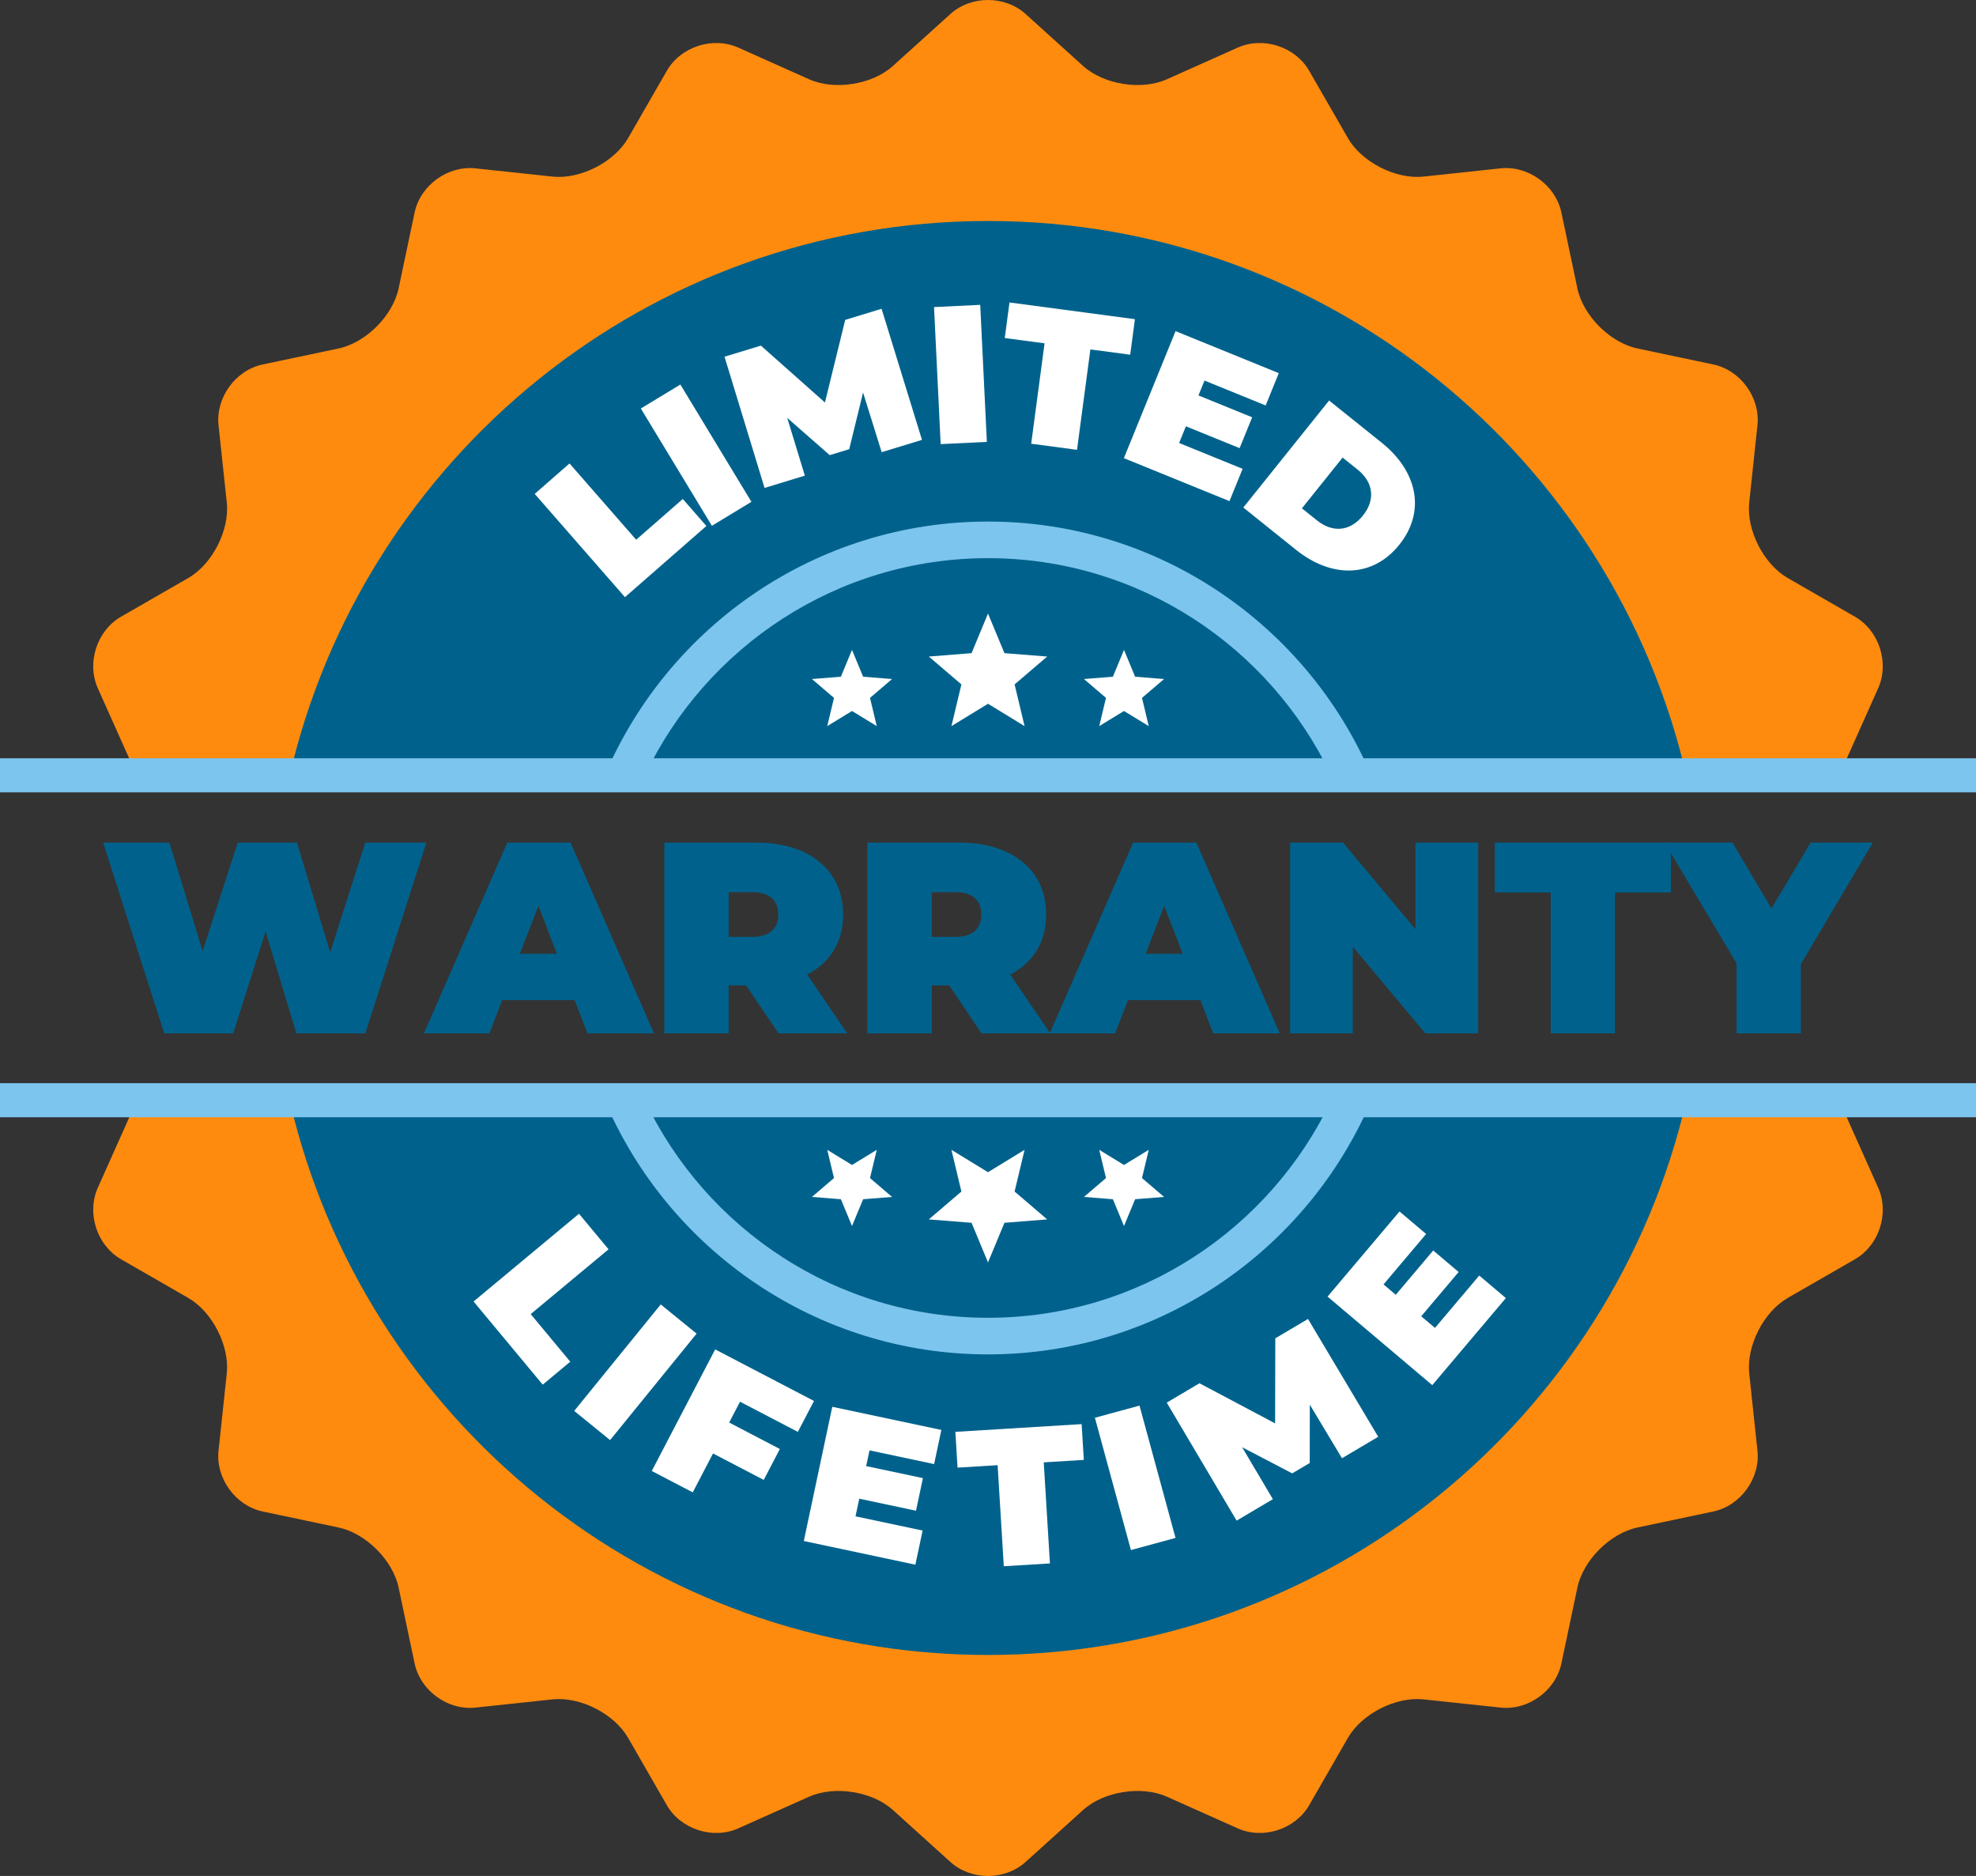 <svg xmlns="http://www.w3.org/2000/svg" xmlns:xlink="http://www.w3.org/1999/xlink" id="Layer_1" x="0px" y="0px" width="500px" height="474.588px" viewBox="0 0 500 474.588" xml:space="preserve"><rect x="0" y="0" width="500" height="474.588" fill="#333333" stroke="none"/><g>	<g>		<g>			<g>				<path fill="#00628C" d="M432.851,196.144C414.096,112.444,339.355,49.896,250,49.896c-89.357,0-164.096,62.547-182.851,146.248     H432.851z"></path>				<path fill="#00628C" d="M67.149,278.445C85.904,362.143,160.643,424.689,250,424.689c89.355,0,164.096-62.546,182.851-146.244     H67.149z"></path>			</g>			<g>				<g>					<polygon fill="#FFFFFF" points="254.161,165.239 250,155.221 245.841,165.239 235.029,166.098 243.27,173.148 240.748,183.697       250,178.04 259.252,183.697 256.73,173.148 264.973,166.098      "></polygon>				</g>				<g>					<polygon fill="#FFFFFF" points="218.405,171.2 215.589,164.423 212.773,171.2 205.453,171.785 211.03,176.558 209.325,183.697       215.589,179.867 221.852,183.697 220.143,176.558 225.721,171.785      "></polygon>				</g>				<g>					<polygon fill="#FFFFFF" points="287.228,171.2 284.411,164.423 281.6,171.2 274.279,171.785 279.856,176.558 278.147,183.697       284.411,179.867 290.675,183.697 288.97,176.558 294.547,171.785      "></polygon>				</g>				<g>					<polygon fill="#FFFFFF" points="245.841,309.349 250,319.368 254.161,309.349 264.973,308.491 256.73,301.44 259.252,290.892       250,296.549 240.748,290.892 243.27,301.44 235.029,308.491      "></polygon>				</g>				<g>					<polygon fill="#FFFFFF" points="212.773,303.389 215.589,310.167 218.405,303.389 225.721,302.804 220.143,298.035       221.852,290.892 215.589,294.722 209.325,290.892 211.03,298.035 205.453,302.804      "></polygon>				</g>				<g>					<polygon fill="#FFFFFF" points="281.6,303.389 284.411,310.167 287.228,303.389 294.547,302.804 288.97,298.035       290.675,290.892 284.411,294.722 278.147,290.892 279.856,298.035 274.279,302.804      "></polygon>				</g>			</g>			<g>				<path fill="#FFFFFF" d="M146.507,307.062l7.482,8.995l-19.706,16.392l10.018,12.042l-6.975,5.803l-17.499-21.04L146.507,307.062     z"></path>				<path fill="#FFFFFF" d="M167.188,330.007l9.08,7.381l-21.891,26.933l-9.082-7.381L167.188,330.007z"></path>				<path fill="#FFFFFF" d="M187.254,354.61l-2.751,5.272l12.828,6.693l-4.079,7.82l-12.83-6.692l-5.133,9.841l-10.37-5.408     l16.046-30.756l25,13.043l-4.081,7.82L187.254,354.61z"></path>				<path fill="#FFFFFF" d="M233.455,387.209l-1.833,8.633l-28.23-5.989l7.205-33.955l27.601,5.857l-1.833,8.634l-16.345-3.469     l-0.846,3.978l14.358,3.046l-1.749,8.246l-14.358-3.046l-0.947,4.462L233.455,387.209z"></path>				<path fill="#FFFFFF" d="M252.436,370.667l-10.141,0.621l-0.554-9.052l31.951-1.953l0.554,9.05l-10.139,0.621l1.562,25.569     l-11.672,0.716L252.436,370.667z"></path>				<path fill="#FFFFFF" d="M277.051,358.672l11.285-3.073l9.113,33.471l-11.283,3.073L277.051,358.672z"></path>				<path fill="#FFFFFF" d="M339.572,368.914l-8.143-13.556l-0.018,14.758l-4.437,2.626l-12.67-6.61l7.779,13.137l-9.17,5.431     l-17.68-29.856l8.273-4.9l19.146,10.151l0.046-21.517l8.275-4.899l17.766,29.807L339.572,368.914z"></path>				<path fill="#FFFFFF" d="M374.301,322.695l6.737,5.695l-18.622,22.029l-26.495-22.397l18.207-21.537l6.737,5.695l-10.782,12.755     l3.103,2.624l9.471-11.203l6.436,5.438L359.621,333l3.481,2.942L374.301,322.695z"></path>			</g>			<g>				<path fill="#FFFFFF" d="M135.302,124.945l8.808-7.699l16.865,19.298l11.794-10.309l5.971,6.832l-20.603,18.007L135.302,124.945z     "></path>				<path fill="#FFFFFF" d="M162.156,103.343l10.003-6.062l17.978,29.672l-10.003,6.061L162.156,103.343z"></path>				<path fill="#FFFFFF" d="M223.098,114.395l-4.712-15.097l-3.502,14.339l-4.934,1.505l-10.75-9.42l4.456,14.606l-10.195,3.11     l-10.13-33.194l9.202-2.806l16.208,14.387l5.129-20.899l9.202-2.808l10.222,33.165L223.098,114.395z"></path>				<path fill="#FFFFFF" d="M236.343,77.688l11.688-0.566l1.681,34.668l-11.689,0.566L236.343,77.688z"></path>				<path fill="#FFFFFF" d="M264.312,86.855l-10.07-1.341l1.195-8.991l31.738,4.227l-1.195,8.991l-10.073-1.34l-3.385,25.401     l-11.592-1.545L264.312,86.855z"></path>				<path fill="#FFFFFF" d="M314.426,118.608l-3.325,8.17l-26.717-10.871l13.074-32.136L323.581,94.4l-3.325,8.173l-15.472-6.295     l-1.53,3.763l13.588,5.529l-3.176,7.807l-13.59-5.531l-1.718,4.224L314.426,118.608z"></path>				<path fill="#FFFFFF" d="M336.31,101.325l13.342,10.7c9.048,7.257,11.152,17.393,4.422,25.784     c-6.73,8.392-17.081,8.543-26.132,1.286l-13.339-10.698L336.31,101.325z M333.263,131.67c3.83,3.071,8.288,2.896,11.604-1.242     c3.319-4.138,2.52-8.528-1.309-11.599l-3.828-3.069l-10.297,12.838L333.263,131.67z"></path>			</g>			<g>				<g>					<path fill="#7CC5EE" d="M250,333.38c-38.263,0-71.365-22.486-86.809-54.936H153.03c16.059,37.698,53.475,64.196,96.97,64.196      s80.911-26.498,96.97-64.196h-10.161C321.365,310.894,288.263,333.38,250,333.38z"></path>				</g>				<g>					<path fill="#7CC5EE" d="M250,131.947c-43.495,0-80.912,26.499-96.97,64.197h10.162c15.444-32.45,48.546-54.936,86.809-54.936      s71.365,22.486,86.809,54.936h10.161C330.911,158.445,293.495,131.947,250,131.947z"></path>				</g>			</g>			<g>				<path fill="#FF8B0E" d="M32.757,192.015c0.567,1.267,0.917,2.675,1.152,4.129h39.392C91.94,115.787,163.976,55.905,250,55.905     c86.025,0,158.06,59.882,176.699,140.239h39.393c0.235-1.454,0.583-2.862,1.151-4.129l8.002-17.906     c2.879-6.436,0.235-14.577-5.876-18.092l-17.002-9.782c-6.111-3.515-10.498-12.128-9.749-19.137l2.08-19.502     c0.749-7.013-4.285-13.937-11.185-15.394l-19.19-4.045c-6.895-1.457-13.73-8.292-15.187-15.188l-4.046-19.194     c-1.456-6.895-8.381-11.929-15.394-11.184l-19.502,2.083c-7.008,0.75-15.62-3.637-19.135-9.749l-9.783-17.001     c-3.515-6.112-11.655-8.76-18.091-5.88l-17.907,8.006c-6.436,2.879-15.982,1.368-21.215-3.359L259.513,3.545     c-5.231-4.727-13.793-4.727-19.026,0l-14.551,13.146c-5.232,4.727-14.779,6.238-21.215,3.359l-17.906-8.006     c-6.436-2.879-14.577-0.232-18.092,5.88l-9.78,17.001c-3.517,6.112-12.129,10.498-19.138,9.749l-19.502-2.083     c-7.013-0.745-13.937,4.289-15.394,11.184l-4.045,19.194c-1.457,6.895-8.29,13.731-15.187,15.188l-19.193,4.045     c-6.897,1.457-11.931,8.381-11.184,15.394l2.082,19.502c0.75,7.008-3.637,15.622-9.749,19.137l-17.001,9.778     c-6.112,3.519-8.758,11.66-5.88,18.096L32.757,192.015z"></path>				<path fill="#FF8B0E" d="M467.243,282.574c-0.568-1.269-0.918-2.677-1.151-4.129h-39.393     C408.06,358.8,336.025,418.682,250,418.682c-86.024,0-158.06-59.882-176.699-140.237H33.909     c-0.236,1.452-0.585,2.86-1.152,4.129l-8.006,17.907c-2.877,6.436-0.231,14.576,5.88,18.091l17.001,9.783     c6.112,3.515,10.498,12.127,9.749,19.135L55.3,366.997c-0.747,7.008,4.287,13.937,11.184,15.389l19.193,4.05     c6.897,1.452,13.73,8.288,15.187,15.188l4.045,19.189c1.457,6.896,8.381,11.93,15.394,11.181l19.502-2.08     c7.008-0.749,15.621,3.638,19.138,9.749l9.78,17.006c3.515,6.107,11.656,8.755,18.092,5.876l17.906-8.006     c6.436-2.875,15.983-1.364,21.215,3.359l14.551,13.149c5.232,4.723,13.794,4.723,19.026,0l14.552-13.149     c5.232-4.724,14.779-6.234,21.215-3.359l17.907,8.006c6.436,2.879,14.576,0.231,18.091-5.876l9.783-17.006     c3.515-6.111,12.127-10.498,19.135-9.749l19.502,2.08c7.013,0.749,13.938-4.285,15.394-11.181l4.046-19.189     c1.456-6.899,8.292-13.735,15.187-15.188l19.19-4.05c6.899-1.452,11.934-8.381,11.185-15.389l-2.08-19.507     c-0.749-7.008,3.638-15.62,9.749-19.135l17.002-9.783c6.111-3.515,8.755-11.655,5.876-18.091L467.243,282.574z"></path>			</g>		</g>		<g>			<path fill="#00628C" d="M107.891,213.158l-15.446,48.273H75l-7.793-25.791L59,261.431H41.552l-15.447-48.273h16.757l8.414,27.445    l8.896-27.445h14.964l8.413,27.79l8.896-27.79H107.891z"></path>			<path fill="#00628C" d="M145.413,253.016h-18.344l-3.241,8.415h-16.551l21.101-48.273h16l21.102,48.273h-16.825L145.413,253.016z     M140.93,241.293l-4.689-12.136l-4.689,12.136H140.93z"></path>			<path fill="#00628C" d="M188.794,249.291h-4.416v12.141h-16.273v-48.273h23.24c13.447,0,21.998,7.034,21.998,18.205    c0,6.966-3.311,12.208-9.103,15.17l10.138,14.897h-17.38L188.794,249.291z M190.31,225.706h-5.931v11.311h5.931    c4.483,0,6.622-2.138,6.622-5.653C196.931,227.845,194.792,225.706,190.31,225.706z"></path>			<path fill="#00628C" d="M240.173,249.291h-4.416v12.141h-16.273v-48.273h23.24c13.445,0,21.998,7.034,21.998,18.205    c0,6.966-3.313,12.208-9.104,15.17l10.141,14.897h-17.38L240.173,249.291z M241.688,225.706h-5.931v11.311h5.931    c4.483,0,6.622-2.138,6.622-5.653C248.31,227.845,246.171,225.706,241.688,225.706z"></path>			<path fill="#00628C" d="M303.755,253.016h-18.344l-3.241,8.415h-16.547l21.102-48.273h15.999l21.102,48.273h-16.829    L303.755,253.016z M299.272,241.293l-4.689-12.136l-4.689,12.136H299.272z"></path>			<path fill="#00628C" d="M374.029,213.158v48.273h-13.377L342.309,239.5v21.931h-15.861v-48.273h13.378l18.344,21.931v-21.931    H374.029z"></path>			<path fill="#00628C" d="M392.378,225.778h-14.139v-12.62h44.552v12.62h-14.14v35.653h-16.273V225.778z"></path>			<path fill="#00628C" d="M455.687,243.916v17.516h-16.273v-17.726l-18.205-30.547h17.17l9.862,16.686l9.93-16.686h15.722    L455.687,243.916z"></path>		</g>	</g>	<g>		<rect y="191.834" fill="#7CC5EE" width="500" height="8.621"></rect>	</g>	<g>		<rect y="274.029" fill="#7CC5EE" width="500" height="8.621"></rect>	</g></g></svg>